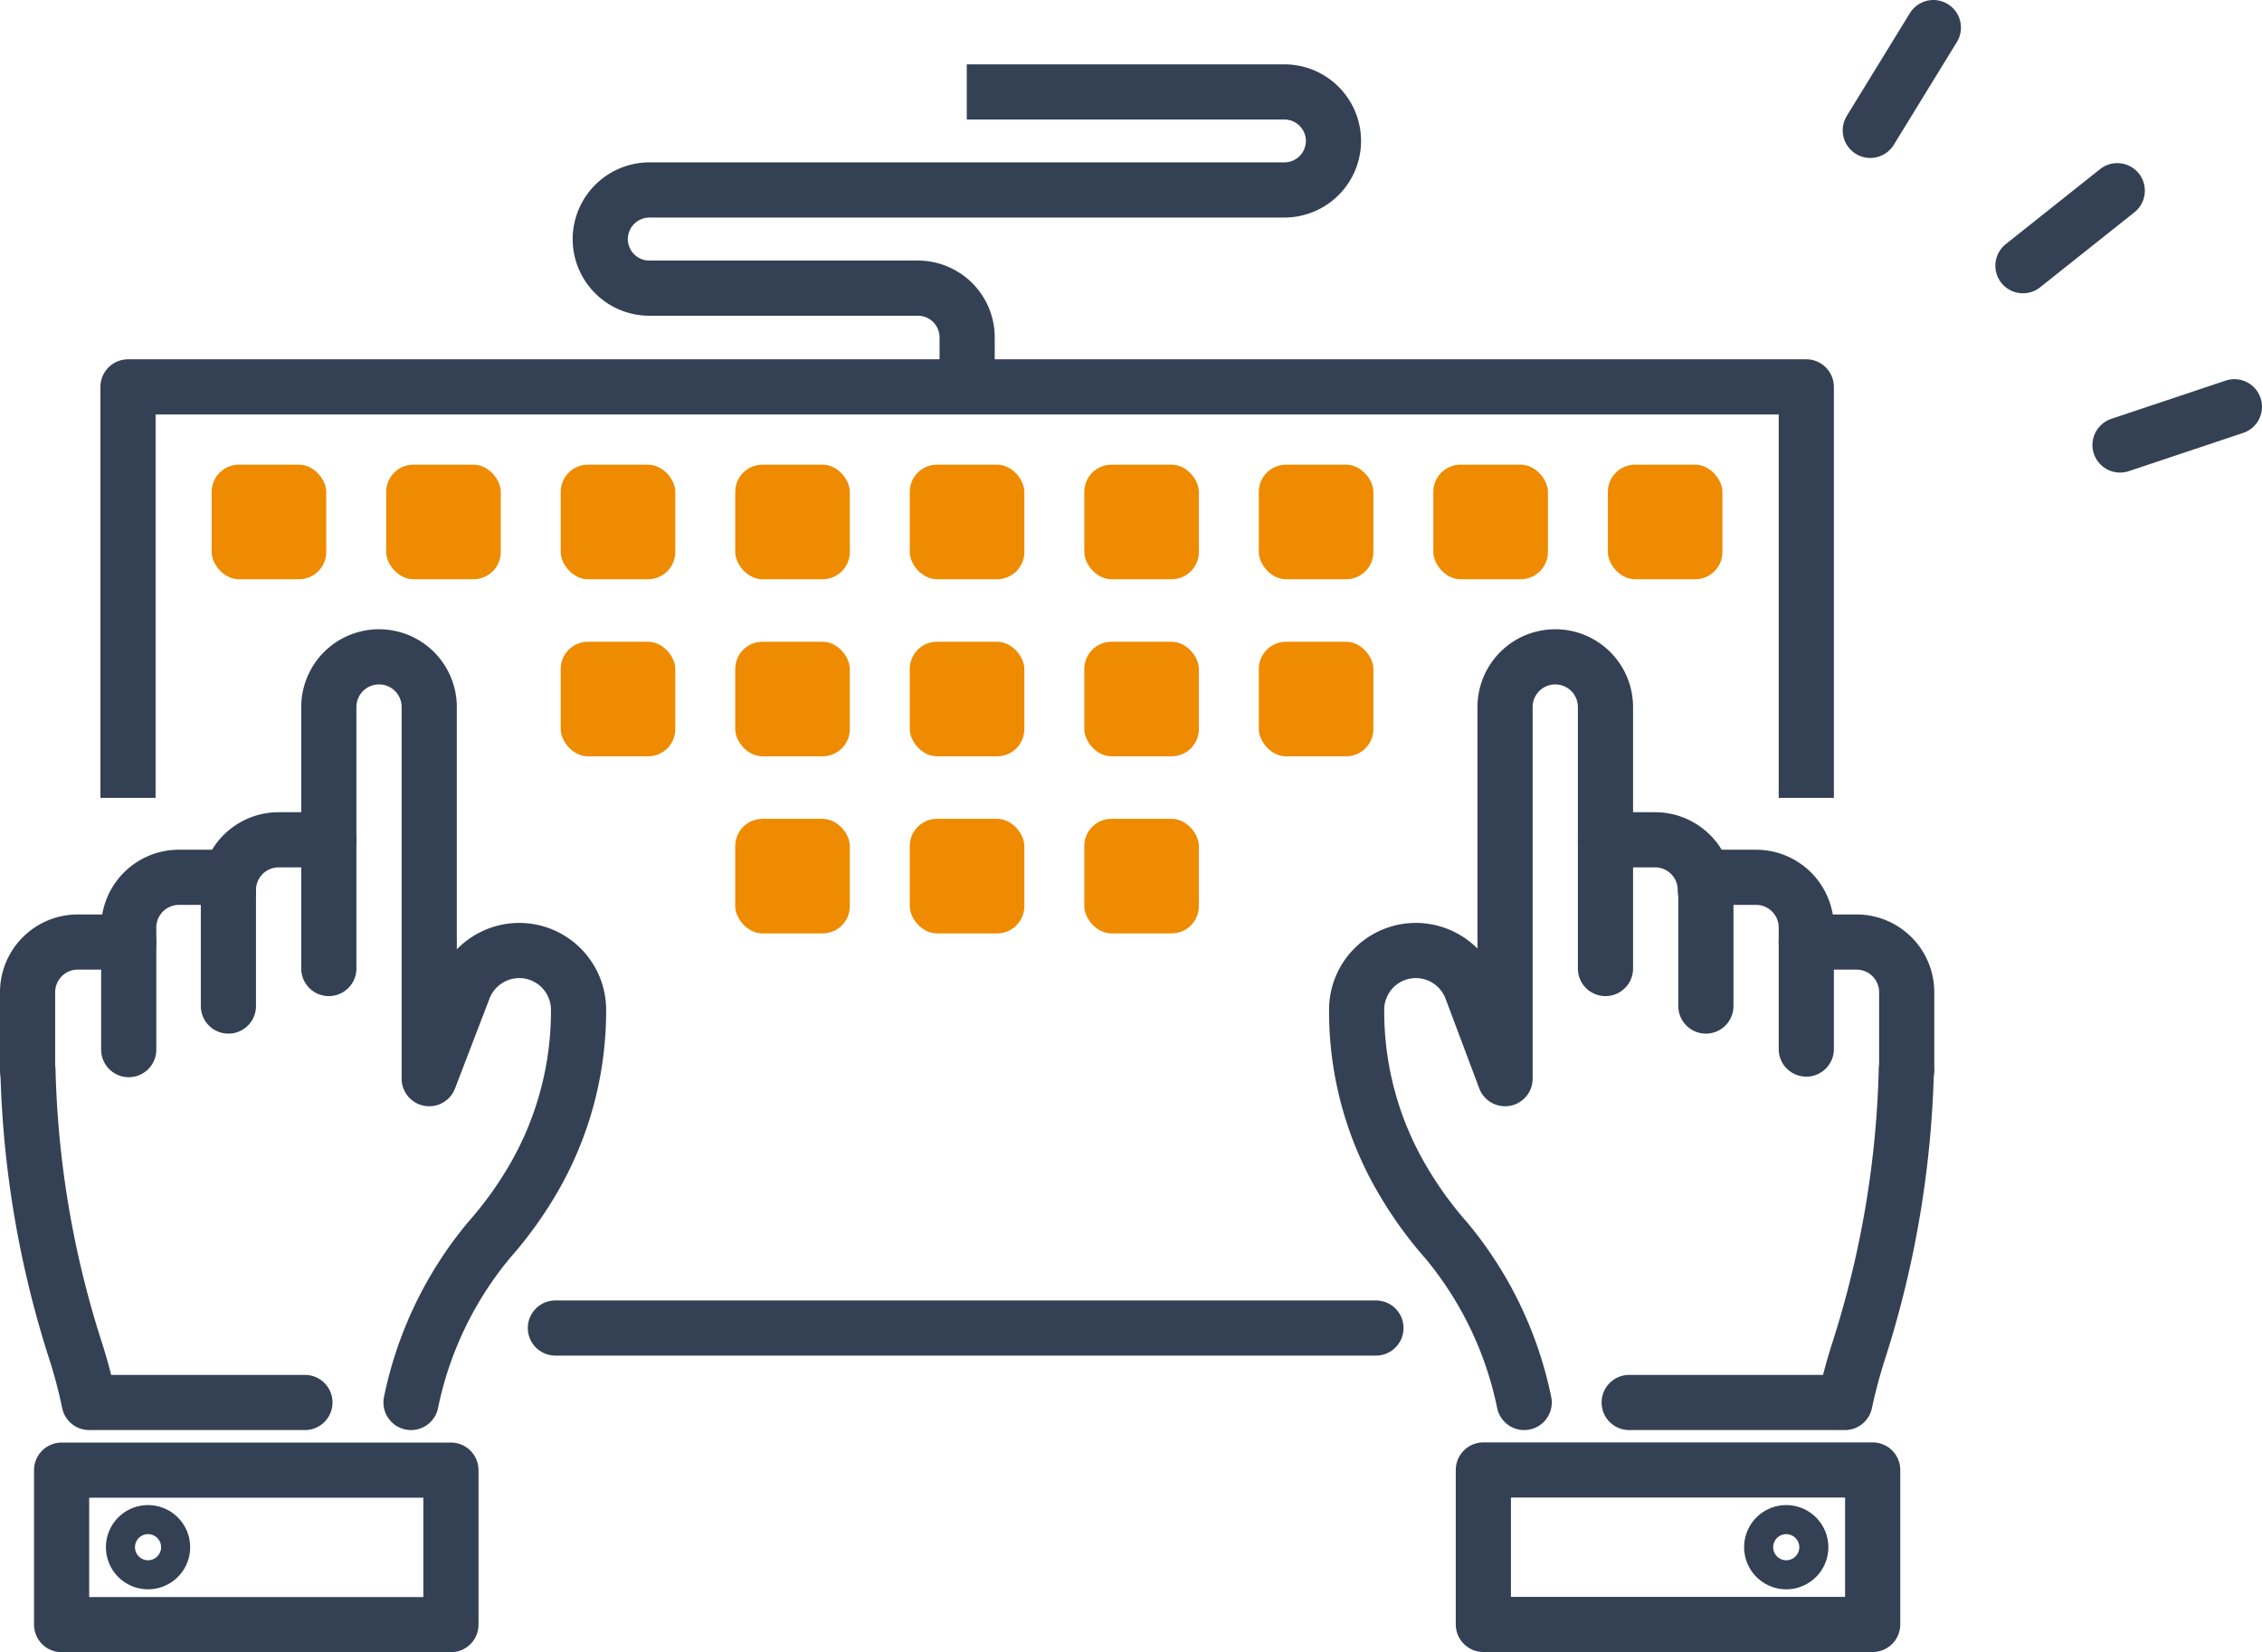 <svg xmlns="http://www.w3.org/2000/svg" viewBox="0 0 123 89.85"><defs><style>.cls-1{fill:#ef8b00;}.cls-2,.cls-3,.cls-4{fill:none;stroke:#344154;stroke-width:3px;}.cls-2,.cls-4{stroke-linecap:round;}.cls-2,.cls-3{stroke-linejoin:round;}.cls-4{stroke-miterlimit:10;}</style></defs><title>hito2</title><g id="レイヤー_2" data-name="レイヤー 2"><g id="SVG"><rect class="cls-1" x="11.51" y="25.27" width="6.23" height="6.23" rx="1.48"/><rect class="cls-1" x="21" y="25.27" width="6.23" height="6.23" rx="1.48"/><rect class="cls-1" x="30.49" y="25.27" width="6.23" height="6.23" rx="1.48"/><rect class="cls-1" x="39.98" y="25.27" width="6.23" height="6.23" rx="1.48"/><rect class="cls-1" x="49.47" y="25.27" width="6.23" height="6.23" rx="1.48"/><rect class="cls-1" x="58.96" y="25.27" width="6.23" height="6.23" rx="1.48"/><rect class="cls-1" x="68.45" y="25.27" width="6.23" height="6.23" rx="1.48"/><rect class="cls-1" x="77.94" y="25.27" width="6.23" height="6.23" rx="1.48"/><rect class="cls-1" x="87.43" y="25.27" width="6.23" height="6.23" rx="1.48"/><rect class="cls-1" x="30.49" y="34.9" width="6.23" height="6.23" rx="1.48"/><rect class="cls-1" x="39.98" y="34.9" width="6.23" height="6.23" rx="1.48"/><rect class="cls-1" x="49.47" y="34.9" width="6.23" height="6.23" rx="1.48"/><rect class="cls-1" x="58.96" y="34.9" width="6.23" height="6.23" rx="1.48"/><rect class="cls-1" x="68.45" y="34.9" width="6.23" height="6.23" rx="1.48"/><rect class="cls-1" x="39.98" y="44.53" width="6.23" height="6.23" rx="1.48"/><rect class="cls-1" x="49.47" y="44.53" width="6.23" height="6.23" rx="1.48"/><rect class="cls-1" x="58.96" y="44.53" width="6.23" height="6.23" rx="1.48"/><path class="cls-2" d="M87.3,52.67v-7H90a2.73,2.73,0,0,1,2.73,2.73"/><path class="cls-2" d="M103.66,58.2a54.39,54.39,0,0,1-2.58,15.23,28.93,28.93,0,0,0-.76,2.84H88.59"/><path class="cls-2" d="M87.3,45.7V38.45a2.73,2.73,0,0,0-2.73-2.73h0a2.73,2.73,0,0,0-2.73,2.73V58.66L80,53.76a3.23,3.23,0,0,0-3-2.07h0a3.22,3.22,0,0,0-3.23,3.23h0a18.06,18.06,0,0,0,2.54,9.32,20.74,20.74,0,0,0,2.32,3.2,20.06,20.06,0,0,1,4.25,8.83"/><path class="cls-2" d="M92.76,54.71v-7h2.73a2.73,2.73,0,0,1,2.73,2.73v6.61"/><path class="cls-2" d="M98.22,51.23H101A2.73,2.73,0,0,1,103.68,54V58.2"/><rect class="cls-2" x="80.66" y="79.94" width="21.17" height="8.4"/><path class="cls-2" d="M97.92,84.14a.79.79,0,0,0-1.58,0,.79.79,0,1,0,1.58,0Z"/><polyline class="cls-3" points="98.22 43.39 98.22 21.04 6.96 21.04 6.96 43.39"/><line class="cls-2" x1="30.2" y1="72.22" x2="74.82" y2="72.22"/><path class="cls-2" d="M17.88,52.67v-7H15.15a2.73,2.73,0,0,0-2.73,2.73"/><path class="cls-2" d="M1.52,58.2A54,54,0,0,0,4.1,73.43a27.05,27.05,0,0,1,.75,2.84H16.58"/><path class="cls-2" d="M17.88,45.7V38.45a2.73,2.73,0,0,1,2.73-2.73h0a2.73,2.73,0,0,1,2.73,2.73V58.66l1.88-4.9a3.24,3.24,0,0,1,3-2.07h0a3.23,3.23,0,0,1,3.24,3.23h0a18.16,18.16,0,0,1-2.54,9.32,20.82,20.82,0,0,1-2.33,3.2,20.11,20.11,0,0,0-4.24,8.83"/><path class="cls-2" d="M12.42,54.71v-7H9.69A2.73,2.73,0,0,0,7,50.47v6.61"/><path class="cls-2" d="M7,51.23H4.23A2.73,2.73,0,0,0,1.5,54V58.2"/><rect class="cls-2" x="3.34" y="79.94" width="21.17" height="8.4" transform="translate(27.86 168.29) rotate(180)"/><path class="cls-2" d="M7.26,84.14a.79.79,0,1,1,.79.79A.79.79,0,0,1,7.26,84.14Z"/><path class="cls-3" d="M52.57,5H69.84a2.67,2.67,0,0,1,2.67,2.67h0a2.67,2.67,0,0,1-2.67,2.66H35.31A2.68,2.68,0,0,0,32.64,13h0a2.67,2.67,0,0,0,2.67,2.67H49.92a2.68,2.68,0,0,1,2.67,2.67V21"/><line class="cls-4" x1="115.28" y1="24.2" x2="121.5" y2="22.12"/><line class="cls-4" x1="110" y1="14.45" x2="115.13" y2="10.37"/><line class="cls-4" x1="101.7" y1="7.09" x2="105.13" y2="1.5"/></g></g></svg>